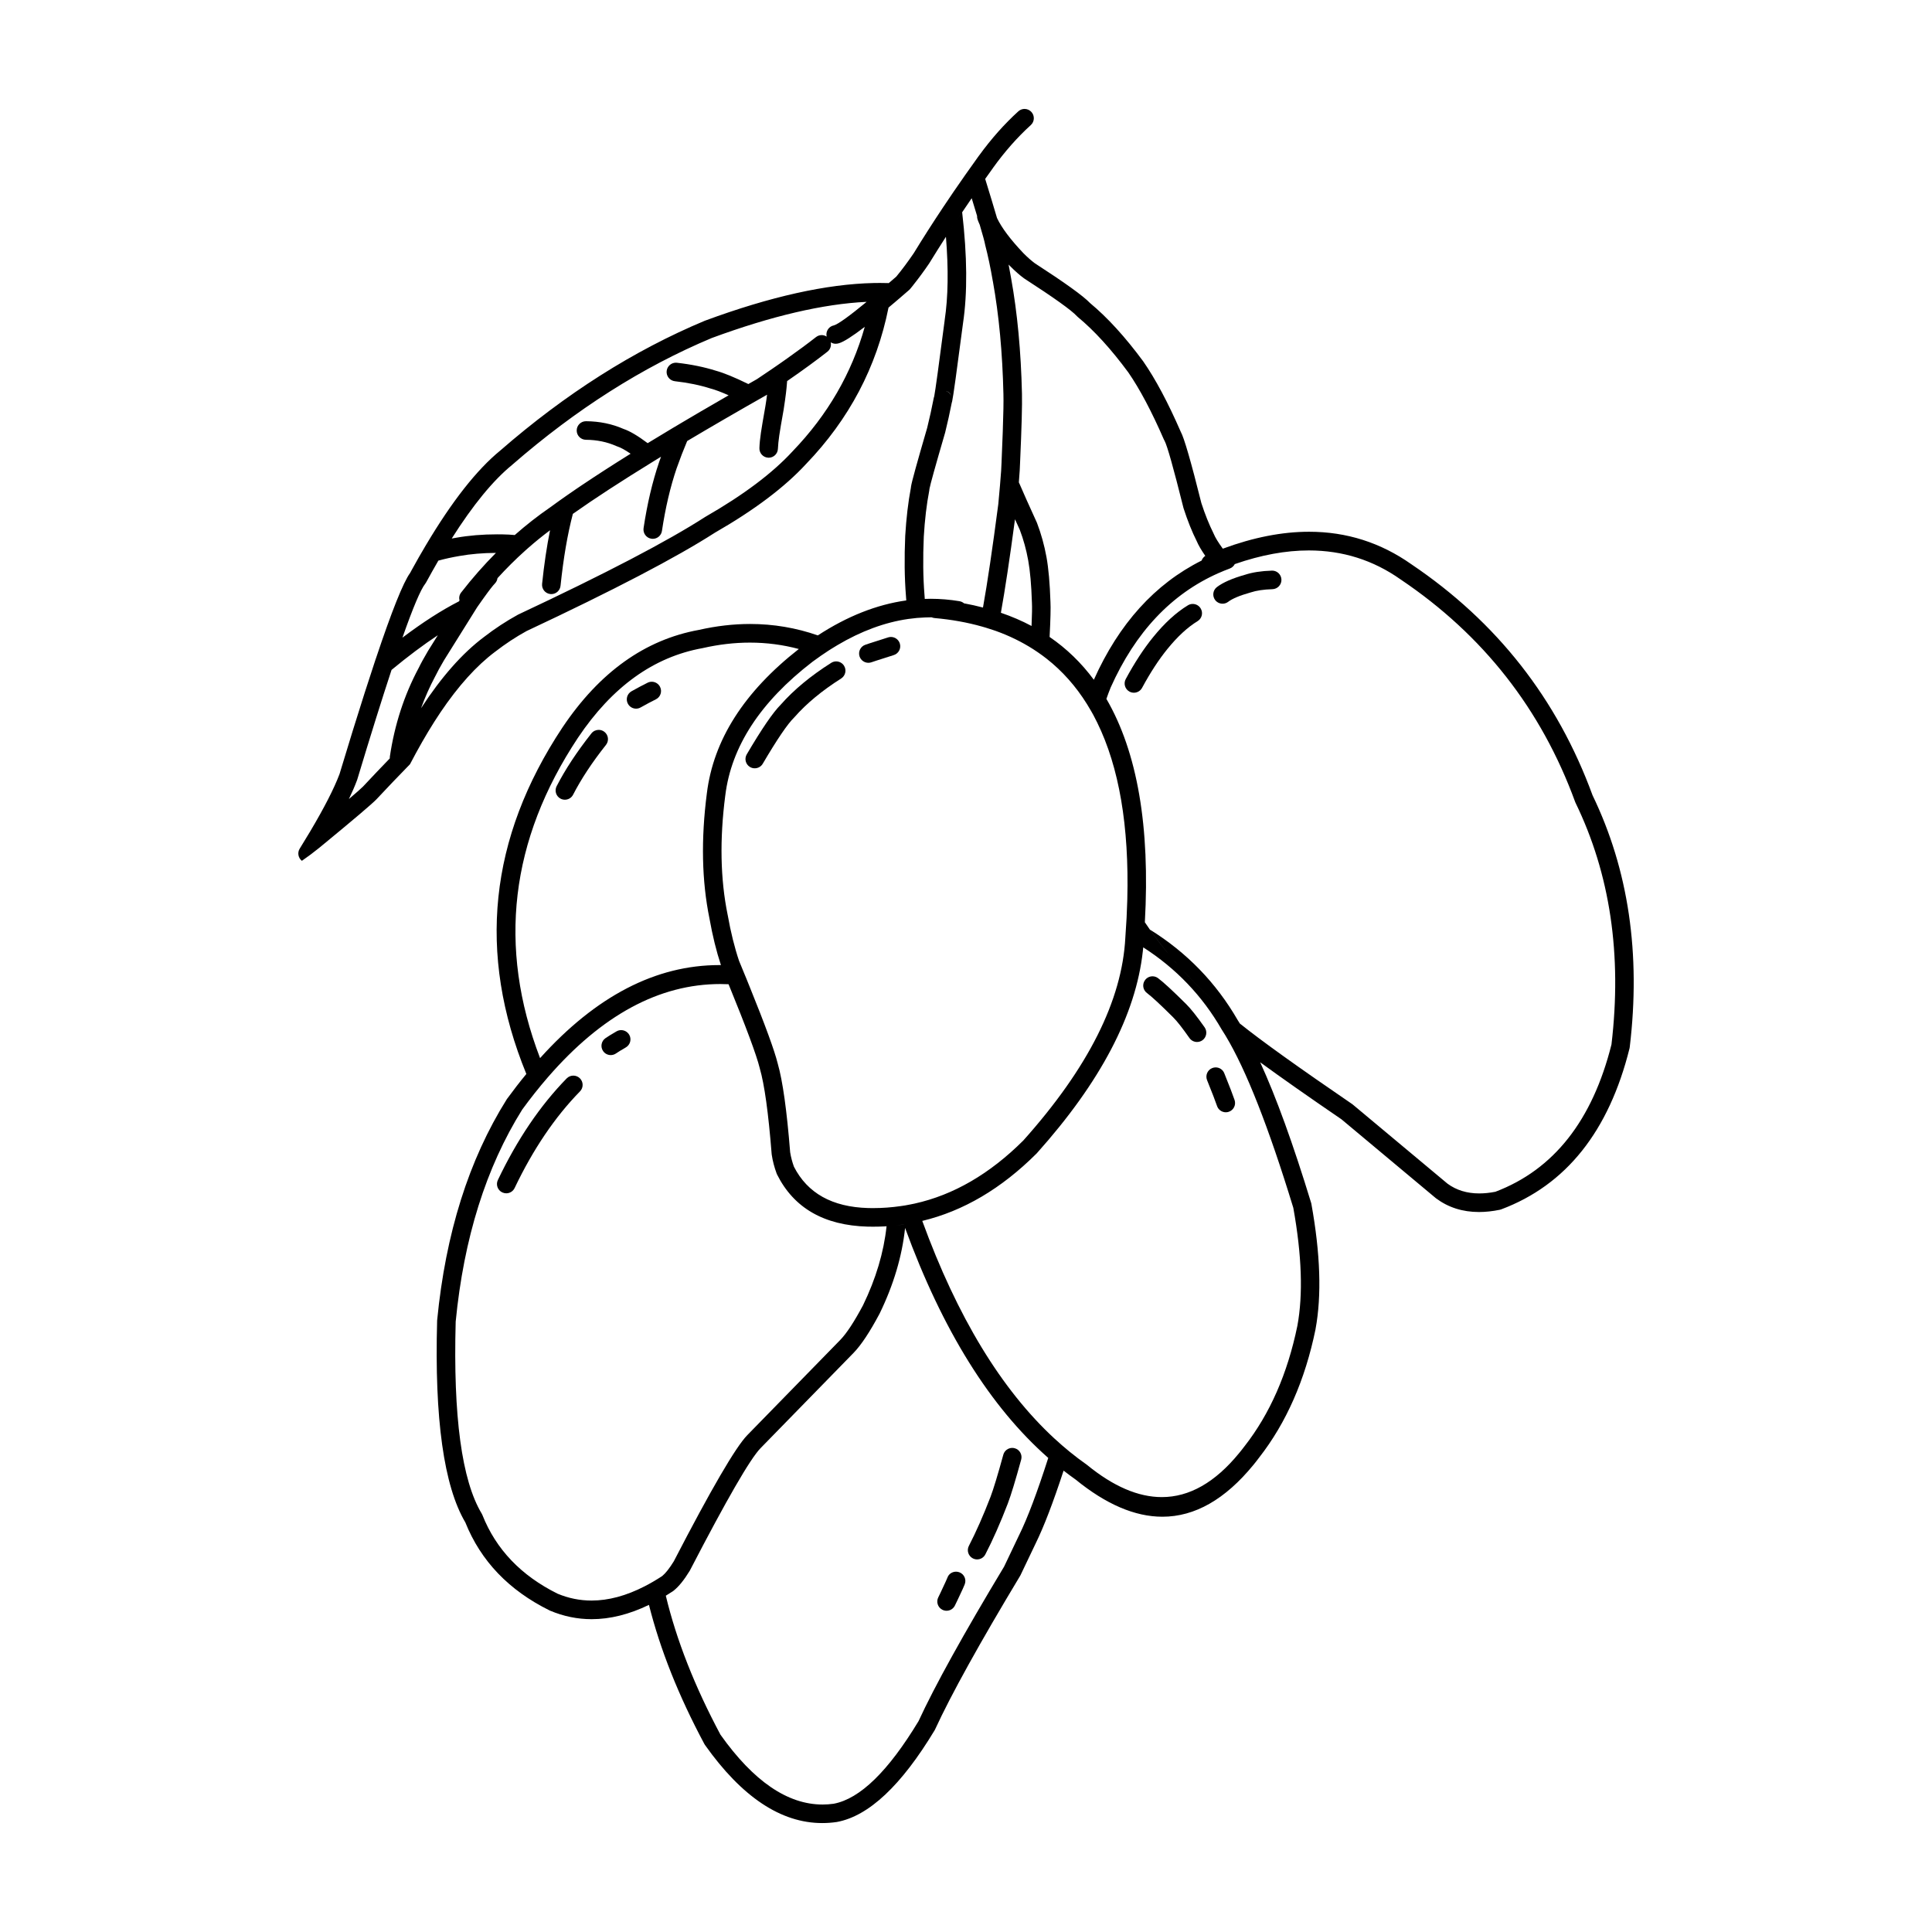 <?xml version="1.0" encoding="UTF-8"?>
<!-- Uploaded to: SVG Repo, www.svgrepo.com, Generator: SVG Repo Mixer Tools -->
<svg fill="#000000" width="800px" height="800px" version="1.1" viewBox="144 144 512 512" xmlns="http://www.w3.org/2000/svg">
 <g>
  <path d="m566.04 354.75c-9.352-25.539-25.359-45.941-48.004-61.211-8.145-5.746-17.188-8.621-27.105-8.621-7.164 0-14.785 1.496-22.875 4.488-1.207-1.656-2.004-2.965-2.402-3.922-0.02-0.055-0.043-0.117-0.074-0.168-1.145-2.293-2.215-4.953-3.203-7.984-2.75-11.012-4.574-17.328-5.481-18.941-3.371-7.731-6.668-13.922-9.891-18.566l-0.039-0.059c-4.762-6.449-9.445-11.594-14.074-15.438-1.805-1.898-6.707-5.418-14.66-10.566-0.898-0.664-1.914-1.551-3.019-2.668-3.438-3.621-5.766-6.727-6.992-9.312h-0.004v-0.004c-0.004-0.004-0.004-0.008-0.004-0.016-0.773-2.633-1.816-6.086-3.129-10.348-0.91 1.285-1.797 2.555-2.676 3.824 0.859-1.238 1.727-2.481 2.609-3.731 0.703-0.988 1.406-1.984 2.129-2.981l-0.004-0.008c3.109-4.328 6.449-8.117 10.031-11.371 1.004-0.914 1.074-2.469 0.164-3.473-0.488-0.535-1.152-0.809-1.82-0.809-0.586 0-1.18 0.211-1.652 0.641-3.703 3.371-7.168 7.273-10.387 11.699v-0.004h-0.004c-0.109 0.148-0.215 0.301-0.324 0.449-1.043 1.449-2.066 2.894-3.078 4.328-0.133 0.188-0.266 0.375-0.395 0.559v0.004c-0.945 1.34-1.863 2.68-2.781 4.008-0.078 0.102-0.148 0.207-0.215 0.312-0.91 1.336-1.812 2.668-2.691 3.988-0.039 0.059-0.078 0.117-0.117 0.172v0.004c-2.727 4.09-5.305 8.129-7.738 12.098-1.551 2.277-3.086 4.336-4.602 6.172-0.473 0.41-0.926 0.805-1.371 1.191-0.191 0.164-0.379 0.328-0.57 0.48-0.016 0.023-0.035 0.035-0.059 0.055h-0.023c-0.758-0.023-1.535-0.035-2.309-0.035-0.551 0-1.094 0.004-1.645 0.016-12.508 0.273-27.391 3.586-44.66 9.957-0.035 0.008-0.062 0.023-0.102 0.035-18.863 7.891-36.934 19.359-54.223 34.406-6.219 5.086-12.766 13.414-19.652 24.988h-0.004c-1.266 2.121-2.535 4.352-3.824 6.695-0.133 0.25-0.266 0.496-0.402 0.746-1.832 2.516-4.871 10.109-9.105 22.781 0 0.004-0.012 0.004-0.012 0.004-0.926 2.781-1.914 5.809-2.961 9.082-2.004 6.254-4.211 13.398-6.637 21.445-1.461 3.863-4.035 8.891-7.711 15.086v0.004c-0.887 1.484-1.824 3.039-2.832 4.66-0.676 1.074-0.402 2.473 0.57 3.234 1.668-1.156 3.172-2.281 4.512-3.375l0.012-0.004c0.523-0.434 1.027-0.848 1.52-1.258v-0.004h0.012c7.996-6.582 12.566-10.473 13.711-11.664l0.02-0.023c1.512-1.613 2.922-3.102 4.231-4.477 1.719-1.805 3.262-3.402 4.633-4.797 0.527-1.02 1.062-2.008 1.594-2.984 2.137-3.918 4.289-7.496 6.453-10.715h-0.004c4.754-7.047 9.594-12.41 14.5-16.09l0.039-0.027c2.676-2.07 5.441-3.894 8.301-5.469 23.105-10.84 39.738-19.527 49.902-26.059 10.477-6.012 18.539-12.09 24.195-18.234 11.406-11.855 18.68-25.664 21.832-41.422l-0.004 0.004v-0.004-0.004c0.582-0.488 1.176-0.988 1.797-1.512 0.023-0.027 0.055-0.051 0.09-0.078 0.09-0.078 0.188-0.16 0.277-0.234 0.477-0.414 0.965-0.828 1.465-1.258 0.605-0.516 1.215-1.047 1.84-1.59 0.102-0.09 0.195-0.188 0.281-0.289 0.277-0.328 0.543-0.664 0.82-1.008h-0.012c1.406-1.762 2.82-3.676 4.25-5.777 0.02-0.035 0.039-0.07 0.055-0.098 1.402-2.285 2.859-4.598 4.359-6.926 0.699 8.594 0.59 15.957-0.336 22.105v0.051c-1.555 11.949-2.477 18.648-2.762 20.094-0.055 0.137-0.098 0.277-0.121 0.426-0.523 2.695-1.102 5.344-1.75 7.953-2.691 9.23-4.129 14.422-4.285 15.57-0.02 0.105-0.023 0.211-0.035 0.309-0.723 3.84-1.219 8.07-1.496 12.695l-0.004 0.059c-0.254 5.816-0.191 11.113 0.191 15.883 0.023 0.398 0.059 0.809 0.09 1.223h-0.004c-7.824 1.094-15.633 4.184-23.43 9.266-0.004 0-0.004 0.004-0.012 0.004-0.004 0.008-0.016 0.016-0.031 0.023 0.016-0.008 0.023-0.02 0.031-0.027-5.789-2.012-11.773-3.023-17.93-3.023-4.434 0-8.965 0.523-13.578 1.57-14.281 2.59-26.332 11.199-36.148 25.836l-0.012 0.012c-19.445 29.324-22.637 59.938-9.574 91.832v0.004c-1.719 2.082-3.414 4.277-5.102 6.582-0.035 0.043-0.062 0.094-0.098 0.145-10.055 16.023-16.195 35.523-18.43 58.492-0.004 0.055-0.012 0.109-0.012 0.168-0.719 25.988 1.777 43.809 7.477 53.457 4.094 10.211 11.527 17.984 22.316 23.32 0.039 0.023 0.09 0.043 0.133 0.062 3.578 1.504 7.254 2.258 11.027 2.258 4.891 0 9.949-1.262 15.18-3.789h0.004c2.973 11.828 7.856 24.102 14.668 36.832 0.055 0.09 0.109 0.176 0.156 0.262 9.781 13.816 20.148 20.727 31.109 20.727 1.254 0 2.508-0.09 3.773-0.27l0.102-0.016c8.449-1.566 17.082-9.676 25.914-24.328 0.043-0.078 0.082-0.156 0.121-0.238 4.246-9.223 11.77-22.793 22.547-40.703 0.039-0.066 0.078-0.141 0.109-0.211l4.012-8.402c2.144-4.367 4.606-10.777 7.371-19.23 1.055 0.82 2.121 1.609 3.199 2.375 8.055 6.559 15.719 9.84 22.984 9.84 8.602 0 16.641-4.586 24.141-13.758 0.508-0.613 1.004-1.258 1.5-1.918 7.191-9.207 12.176-20.539 14.941-33.988l0.004-0.051c1.652-8.922 1.285-19.992-1.102-33.199-0.02-0.098-0.039-0.188-0.07-0.281-4.762-15.59-9.258-28.004-13.496-37.234l-0.004-0.004c-0.004-0.004-0.004-0.004-0.012-0.012 0.004 0.004 0.004 0.008 0.016 0.012 5.543 4.051 12.723 9.086 21.539 15.113l24.965 20.863c0.035 0.027 0.07 0.055 0.102 0.082 3.246 2.418 7.035 3.625 11.371 3.625 1.746 0 3.586-0.195 5.512-0.59 0.121-0.023 0.246-0.059 0.367-0.105 17.211-6.453 28.555-20.684 34.027-42.688 0.023-0.102 0.039-0.203 0.051-0.301 2.965-24.77-0.32-47.02-9.859-66.766zm-286.3-87.57 0.055-0.051c16.875-14.68 34.48-25.867 52.832-33.555 15.852-5.84 29.535-9.035 41.039-9.582-4.633 3.816-7.531 5.898-8.668 6.234-1.32 0.254-2.184 1.52-1.953 2.836 0.012 0.051 0.035 0.094 0.039 0.145-0.398-0.254-0.852-0.402-1.32-0.402-0.527 0-1.062 0.172-1.512 0.523-2.18 1.711-4.754 3.609-7.691 5.691-0.555 0.395-1.117 0.785-1.691 1.188-0.281 0.195-0.57 0.395-0.855 0.594-0.516 0.355-1.031 0.715-1.566 1.078-1.23 0.84-2.504 1.703-3.844 2.594-0.777 0.438-1.531 0.863-2.281 1.301h-0.012c-3.644-1.785-6.496-2.953-8.543-3.512-3.148-0.996-6.609-1.703-10.375-2.125-0.094-0.016-0.184-0.016-0.277-0.016-1.234 0-2.297 0.926-2.445 2.184-0.148 1.352 0.816 2.566 2.176 2.723 3.457 0.387 6.617 1.031 9.465 1.941 0.039 0.012 0.078 0.023 0.113 0.031 1.188 0.316 2.742 0.902 4.668 1.762-2.496 1.438-4.914 2.84-7.258 4.211v-0.004h-0.004c-0.438 0.262-0.859 0.508-1.289 0.762-0.695 0.406-1.383 0.809-2.051 1.207-0.629 0.367-1.234 0.727-1.844 1.09-0.676 0.402-1.352 0.809-2.016 1.199-0.137 0.082-0.281 0.164-0.418 0.242v0.004c-2.269 1.359-4.461 2.684-6.574 3.973-2.629-1.969-4.766-3.227-6.402-3.773-3.035-1.336-6.344-2.016-9.93-2.043h-0.02c-1.348 0-2.449 1.086-2.457 2.441-0.016 1.352 1.078 2.465 2.434 2.477 2.945 0.023 5.637 0.582 8.078 1.672 0.082 0.035 0.172 0.07 0.27 0.102 0.855 0.27 2.031 0.91 3.5 1.918v0.004c-4.727 2.945-8.992 5.699-12.797 8.254v-0.004c-0.305 0.207-0.602 0.41-0.906 0.613-0.211 0.141-0.422 0.285-0.629 0.426-0.746 0.512-1.484 1.012-2.195 1.512-0.168 0.117-0.328 0.23-0.496 0.344-0.594 0.418-1.188 0.832-1.762 1.242-0.156 0.113-0.32 0.23-0.473 0.34-0.102 0.074-0.211 0.148-0.316 0.223v0.004c-0.605 0.434-1.199 0.863-1.777 1.285-3.223 2.215-6.336 4.656-9.348 7.309-1.039-0.098-2.109-0.156-3.227-0.172-0.492-0.008-0.988-0.012-1.477-0.012-3.832 0-7.453 0.301-10.84 0.902-0.398 0.062-0.781 0.133-1.16 0.203 5.652-8.918 10.988-15.426 16.031-19.531zm0.629 18.66c-0.02 0.016-0.035 0.035-0.059 0.055-0.23 0.203-0.461 0.41-0.688 0.617h-0.004c0.254-0.227 0.504-0.453 0.75-0.672zm-16.648 0.871v0.008h-0.004c-0.004-0.004 0.004-0.004 0.004-0.008zm-7.027 11.984c0.09-0.109 0.164-0.23 0.23-0.352 1.094-2.004 2.176-3.93 3.242-5.769v-0.004c1.797-0.492 3.641-0.898 5.543-1.219l0.02-0.004c3.016-0.535 6.25-0.812 9.676-0.824h0.023c-3.207 3.231-6.289 6.715-9.215 10.492-0.492 0.621-0.621 1.406-0.438 2.117l-0.137 0.223c-4.574 2.336-9.578 5.543-14.988 9.629 2.805-7.981 4.816-12.738 6.043-14.289zm-1.766 22.371c-3.824 7.172-6.356 14.98-7.609 23.418-0.027 0.172-0.027 0.34-0.023 0.508-2.07 2.133-4.434 4.613-7.094 7.457-0.508 0.516-1.75 1.613-3.738 3.305 0 0 0 0.004-0.004 0.004 0.871-1.816 1.59-3.477 2.148-4.977 0.023-0.051 0.039-0.102 0.055-0.148 3.504-11.633 6.543-21.332 9.098-29.094v-0.004c4.359-3.606 8.453-6.668 12.266-9.191l-2.535 4.059-0.035 0.051c-1.082 1.832-1.93 3.371-2.523 4.613zm118.26-90.465c0 0.004 0 0.004-0.012 0.004-3.477 12.352-9.844 23.336-19.094 32.953l-0.035 0.039c-5.324 5.789-13.023 11.574-23.098 17.355-0.035 0.016-0.07 0.043-0.102 0.062-9.984 6.43-26.469 15.035-49.461 25.82-0.051 0.023-0.094 0.047-0.137 0.07-3.109 1.707-6.125 3.684-9.027 5.934-5.699 4.277-11.246 10.562-16.641 18.844 1.047-2.887 2.289-5.684 3.723-8.383l0.051-0.09c0.535-1.113 1.305-2.512 2.301-4.211l8.801-14.086c0.383-0.555 0.754-1.074 1.098-1.559 0.023-0.035 0.051-0.066 0.07-0.102 0.234-0.34 0.461-0.656 0.684-0.961 0.117-0.16 0.23-0.32 0.344-0.469 0.078-0.109 0.156-0.215 0.23-0.32 0.172-0.242 0.348-0.477 0.508-0.695 0.031-0.035 0.055-0.07 0.082-0.102 0.148-0.199 0.289-0.383 0.422-0.559 0.035-0.051 0.078-0.102 0.113-0.152 0.496-0.633 0.887-1.102 1.168-1.391 0.379-0.391 0.594-0.879 0.664-1.383 2.352-2.582 4.781-4.996 7.285-7.246 0.266-0.23 0.523-0.469 0.781-0.695 1.902-1.676 3.863-3.266 5.863-4.758-0.867 4.289-1.57 9.027-2.109 14.207-0.137 1.352 0.836 2.559 2.188 2.699 0.082 0.012 0.176 0.016 0.254 0.016 1.246 0 2.312-0.938 2.445-2.203 0.762-7.312 1.852-13.664 3.266-19.059 5.731-4.051 12.84-8.68 21.332-13.898 0.473-0.293 0.941-0.582 1.422-0.875 0.203-0.121 0.418-0.246 0.613-0.371-0.176 0.484-0.355 0.98-0.531 1.477l-0.004 0.031c-1.766 5.188-3.129 11-4.094 17.426-0.191 1.348 0.734 2.598 2.082 2.797 0.117 0.023 0.242 0.027 0.363 0.027 1.199 0 2.242-0.875 2.426-2.094 0.922-6.129 2.215-11.645 3.879-16.547 0.914-2.59 1.852-5.016 2.809-7.277 6.371-3.793 13.371-7.852 21.012-12.184 0.055-0.027 0.102-0.055 0.148-0.09 0.004-0.004 0.004-0.004 0.012-0.008-0.102 0.848-0.25 1.855-0.438 3.019-0.602 3.398-1 5.754-1.191 7.07-0.227 1.531-0.359 2.879-0.398 4.055-0.059 1.359 1 2.5 2.356 2.555 0.035 0 0.059 0.004 0.102 0.004 1.309 0 2.391-1.039 2.445-2.363 0.043-1 0.164-2.184 0.359-3.535 0.176-1.273 0.582-3.594 1.18-6.965l0.004-0.055c0.266-1.711 0.461-3.106 0.59-4.188 0.094-0.703 0.195-1.77 0.309-3.199v-0.004c4.211-2.906 7.777-5.512 10.68-7.789 0.773-0.609 1.074-1.586 0.867-2.488 0.391 0.242 0.832 0.387 1.309 0.387 0.145 0 0.285-0.012 0.434-0.035 0.148-0.023 0.297-0.062 0.449-0.105 1.246-0.359 3.531-1.816 6.856-4.359-0.004-0.008-0.004-0.004-0.004 0zm0.477-6.613s0 0.004-0.004 0.004c0.004 0 0.004-0.004 0.004-0.004zm37.977-9.52 0.039 0.043c1.324 1.332 2.547 2.41 3.68 3.238 0.035 0.031 0.078 0.055 0.121 0.082 7.824 5.062 12.461 8.375 13.902 9.941 0.074 0.082 0.152 0.156 0.242 0.23 4.359 3.602 8.816 8.492 13.383 14.68 3.039 4.398 6.184 10.332 9.434 17.793 0.051 0.125 0.113 0.242 0.188 0.355 0.68 1.234 2.348 7.141 4.988 17.723 0.016 0.051 0.031 0.105 0.043 0.156 1.074 3.312 2.238 6.234 3.519 8.773 0.434 1.027 1.176 2.301 2.231 3.824v0.004c-0.457 0.301-0.793 0.742-0.965 1.238-12.387 6.203-21.902 16.727-28.555 31.57 0 0.004 0 0.016-0.012 0.02-3.312-4.473-7.219-8.258-11.723-11.34v-0.012c-0.031-0.02-0.051-0.035-0.078-0.055l0.004 0.004c0.023 0.02 0.055 0.035 0.074 0.055 0.242-4.664 0.316-7.75 0.227-9.254-0.156-4.906-0.508-8.879-1.055-11.914-0.574-3.152-1.418-6.176-2.519-9.062-0.02-0.051-0.039-0.098-0.062-0.145-2.106-4.613-3.691-8.145-4.734-10.594-0.023 0.246-0.043 0.5-0.062 0.758h-0.004c0.023-0.258 0.043-0.512 0.062-0.758v-0.004c0.195-2.453 0.309-4.199 0.324-5.238 0.414-9.238 0.574-15.32 0.5-18.242-0.262-11.207-1.215-21.414-2.879-30.617-0.211-1.238-0.434-2.441-0.664-3.606 0.121 0.109 0.234 0.227 0.352 0.352zm-2.394 91.914c1.082-5.996 2.332-14.25 3.734-24.766v-0.004h0.004c0.398 0.891 0.828 1.832 1.277 2.812 0.973 2.562 1.711 5.254 2.219 8.066 0.508 2.793 0.84 6.523 0.988 11.191l0.004 0.078c0.059 1.047 0.031 3.086-0.102 6.129-2.547-1.359-5.266-2.523-8.133-3.504 0.004 0 0.004-0.004 0.008-0.004zm-10.41-105.93c-0.363 0.535-0.715 1.07-1.066 1.605 0.277-0.418 0.551-0.832 0.828-1.254 0.082-0.113 0.16-0.234 0.238-0.352zm-2.234 3.359c0.023-0.031 0.043-0.051 0.055-0.082-0.277 0.422-0.547 0.848-0.828 1.27 0.258-0.391 0.52-0.789 0.773-1.188zm-0.438 45.219c-0.266-0.691-0.832-1.219-1.512-1.445 0.738 0.211 1.246 0.691 1.512 1.445zm-5.898 24.016c0.023 0.133 0.039 0.266 0.039 0.395-0.004-0.133-0.02-0.266-0.051-0.395zm-1.457 13.219c0.262-4.504 0.746-8.602 1.457-12.289 0.02-0.129 0.035-0.25 0.039-0.375 0.188-1.102 1.57-6.066 4.148-14.906l0.004-0.012 0.023-0.09c0.641-2.574 1.215-5.191 1.738-7.844 0.039-0.121 0.07-0.246 0.109-0.383 0.266-1.125 1.23-8.043 2.887-20.754 1.188-7.953 1.113-17.742-0.234-29.363 0.832-1.234 1.668-2.473 2.527-3.719 0.535 1.75 1.008 3.312 1.426 4.688v0.016 0.004 0.012 0.008c-0.016 0.301 0.031 0.609 0.137 0.914 0.156 0.441 0.34 0.887 0.547 1.348v0.004c0 0.004 0.004 0.012 0.012 0.016 0 0.016 0.012 0.027 0.012 0.039v0.004c0.848 2.856 1.305 4.555 1.391 5.098 0.012 0.074 0.027 0.148 0.047 0.223 0.742 2.859 1.422 6.074 2.031 9.641l0.012 0.023c1.613 8.953 2.543 18.914 2.793 29.875v0.012c0.055 1.879-0.004 5.168-0.172 9.879-0.078 2.328-0.191 5-0.32 8.023v0.078c-0.02 1.086-0.148 3.133-0.414 6.144-0.121 1.449-0.277 3.121-0.453 5.019-1.535 11.742-2.887 20.867-4.055 27.379-0.004 0.012-0.004 0.012-0.004 0.023-1.633-0.422-3.305-0.809-5.027-1.117-0.328-0.285-0.742-0.484-1.199-0.562-2.559-0.426-5.113-0.641-7.664-0.641-0.512 0-1.02 0.023-1.531 0.035v-0.008c-0.117 0.004-0.234 0.012-0.355 0.016h-0.004c0.113-0.004 0.234-0.012 0.355-0.016-0.031-0.402-0.055-0.797-0.082-1.176l-0.004-0.016c-0.367-4.566-0.418-9.645-0.176-15.25zm-27.172 31.449c0.66-0.457 1.32-0.898 1.977-1.324 0.246-0.156 0.492-0.309 0.738-0.465 0.523-0.328 1.055-0.652 1.574-0.961 6.277-3.719 12.547-6.039 18.781-6.938 0.758-0.109 1.504-0.191 2.254-0.262 0.203-0.016 0.398-0.027 0.594-0.039 0.551-0.043 1.105-0.078 1.656-0.098 0.48-0.016 0.961-0.035 1.441-0.035h0.242c0.23 0.102 0.492 0.168 0.758 0.195 4.512 0.395 8.719 1.16 12.633 2.269 0.316 0.09 0.629 0.18 0.941 0.273 0.695 0.211 1.371 0.434 2.047 0.66 0.23 0.082 0.461 0.156 0.684 0.234 3.547 1.273 6.809 2.879 9.816 4.793 0.414 0.27 0.836 0.543 1.246 0.828 0.398 0.27 0.789 0.555 1.176 0.832 0.391 0.289 0.773 0.574 1.152 0.871 4.188 3.285 7.754 7.305 10.715 12.051 0.375 0.602 0.738 1.215 1.094 1.836 0.207 0.371 0.418 0.738 0.625 1.113 0.34 0.629 0.66 1.27 0.98 1.922 5.816 11.855 8.48 27.457 7.984 46.848-0.012 0.23-0.016 0.457-0.023 0.688-0.039 1.398-0.094 2.812-0.168 4.25-0.012 0.219-0.031 0.441-0.039 0.66-0.078 1.465-0.168 2.945-0.285 4.449l-0.004 0.062c-0.836 16.66-9.859 34.613-27.07 53.848h-0.004c-8.887 8.848-18.48 14.41-28.773 16.688-0.363 0.078-0.723 0.148-1.086 0.219-0.477 0.098-0.953 0.188-1.438 0.27-0.379 0.062-0.754 0.121-1.141 0.172-2.406 0.348-4.848 0.535-7.332 0.535-0.441 0-0.887-0.004-1.328-0.016-9.512-0.27-16.062-3.922-19.656-10.961-0.461-1.273-0.793-2.547-1-3.824-0.879-11.086-1.977-18.934-3.301-23.535-0.84-3.406-3.336-10.227-7.473-20.43-0.137-0.336-0.285-0.699-0.422-1.043-0.133-0.34-0.277-0.676-0.414-1.027-0.188-0.449-0.379-0.914-0.57-1.375-0.172-0.426-0.348-0.852-0.527-1.285-0.082-0.203-0.156-0.391-0.242-0.594-0.195-0.469-0.383-0.93-0.586-1.41-1.199-3.562-2.211-7.617-3.016-12.168l-0.016-0.062c-1.93-9.445-2.137-19.973-0.633-31.582l0.004-0.02c1.59-12.992 9.293-24.812 23.121-35.457 0.762-0.566 1.539-1.117 2.312-1.656zm21.891 150.79v0.004c-0.715 0.102-1.441 0.191-2.176 0.27 0.734-0.078 1.453-0.18 2.168-0.281 0.008 0 0.008 0.004 0.008 0.008zm-86.367-128.99c9.059-13.508 20.059-21.422 33.004-23.75 0.031-0.004 0.07-0.012 0.102-0.023 4.242-0.965 8.402-1.445 12.477-1.445 4.402 0 8.719 0.566 12.93 1.691 0 0.004 0.004 0.008 0.012 0.008-14.5 11.355-22.633 24.105-24.363 38.25-1.574 12.145-1.344 23.203 0.695 33.184 0.816 4.566 1.824 8.668 3.035 12.328h-0.004l-0.004 0.004v-0.004c-0.137 0-0.27-0.004-0.41-0.004-16.859 0-32.699 8.219-47.504 24.648h-0.012c-11.281-29.473-7.938-57.773 10.043-84.887zm22.176 222.25c-1.512 0.984-3.008 1.855-4.488 2.617 0 0 0.004 0 0.004 0.004h-0.016c-4.906 2.519-9.594 3.777-14.074 3.777-3.102 0-6.098-0.609-8.992-1.812-9.691-4.809-16.34-11.777-19.945-20.891-0.055-0.129-0.113-0.25-0.184-0.363-5.269-8.781-7.566-25.727-6.883-50.848 2.156-22.133 8.039-40.867 17.637-56.207 1.094-1.5 2.195-2.949 3.305-4.348 1.16-1.465 2.328-2.871 3.5-4.223 14.281-16.461 29.516-24.691 45.691-24.691 0.723 0 1.453 0.016 2.184 0.051 4.633 11.324 7.387 18.719 8.242 22.176l0.023 0.098c1.246 4.277 2.293 11.848 3.152 22.707 0.004 0.062 0.012 0.121 0.02 0.18 0.25 1.676 0.688 3.344 1.305 5.012 0.031 0.082 0.062 0.168 0.109 0.25 4.449 8.887 12.441 13.488 23.977 13.816h0.012c0.496 0.012 0.988 0.016 1.48 0.016 1.984 0 3.945-0.102 5.891-0.301-0.777 0.082-1.559 0.148-2.344 0.195-0.738 6.914-2.824 13.898-6.242 20.941-2.348 4.398-4.356 7.457-6.023 9.172l-24.648 25.246c-3.09 3.172-9.578 14.316-19.477 33.438-1.141 1.848-2.156 3.141-3.051 3.875-0.051 0.043-0.109 0.074-0.164 0.113zm102.46-31.402c-2.934 9.148-5.504 15.969-7.719 20.457l-0.02 0.031-3.961 8.316c-10.801 17.941-18.363 31.598-22.68 40.957-8.023 13.273-15.508 20.57-22.477 21.883-0.98 0.141-1.969 0.211-2.941 0.211-9.289 0-18.312-6.168-27.07-18.508-6.828-12.781-11.66-25.059-14.484-36.832 0.625-0.375 1.25-0.773 1.879-1.188 0.059-0.039 0.117-0.086 0.172-0.129 1.379-1.094 2.812-2.867 4.305-5.316 0.031-0.051 0.059-0.102 0.078-0.152 9.699-18.715 15.918-29.484 18.668-32.312l24.648-25.246c2.008-2.066 4.305-5.523 6.883-10.375l0.043-0.082c3.695-7.606 5.938-15.16 6.734-22.656 9.902 27.098 22.555 47.41 37.938 60.941zm64.941-66.281c2.254 12.547 2.613 22.965 1.078 31.266-2.609 12.676-7.273 23.305-13.984 31.898l-0.031 0.035c-0.469 0.617-0.934 1.219-1.418 1.797-6.352 7.777-13.188 11.668-20.496 11.668-6.258 0-12.852-2.844-19.805-8.523-0.039-0.035-0.09-0.07-0.137-0.102-1.516-1.066-3.008-2.203-4.477-3.394-1.371-1.121-2.727-2.293-4.055-3.523v0.004c-14.062-13-25.727-32.211-34.996-57.633-0.316 0.074-0.633 0.141-0.949 0.211 0.316-0.07 0.629-0.133 0.945-0.211 0-0.008-0.012-0.016-0.012-0.02 10.859-2.606 20.965-8.547 30.297-17.863 0.031-0.035 0.062-0.066 0.094-0.102 16.848-18.824 26.203-36.648 28.062-53.473 0.035-0.352 0.074-0.707 0.113-1.059 8.715 5.59 15.652 12.852 20.793 21.773 0.02 0.035 0.043 0.078 0.07 0.109 0.328 0.516 0.668 1.051 1.008 1.613 0 0.004 0 0.004 0.004 0.008h-0.004c5.398 8.973 11.363 24.145 17.898 45.52zm84.312-43.266c-5.059 20.148-15.305 33.152-30.762 39.012-1.512 0.297-2.934 0.441-4.281 0.441-3.246 0-6.047-0.859-8.395-2.578l-25.062-20.934c-0.062-0.051-0.117-0.098-0.188-0.148-14.281-9.758-24.203-16.867-29.738-21.324h-0.012c0.195 0.32 0.395 0.652 0.59 0.992-0.203-0.344-0.41-0.68-0.609-1.012-0.004 0-0.004-0.004-0.012-0.004-0.191-0.309-0.379-0.609-0.566-0.898-5.723-9.922-13.48-17.926-23.273-24.012 5.477 7.797 12.355 15.188 20.629 22.176-8.281-6.988-15.16-14.383-20.645-22.176-0.449-0.645-0.891-1.285-1.32-1.93v0.004h-0.012v-0.012c1.418-25.344-1.988-45.074-10.188-59.199v-0.023-0.004l0.004 0.004c0.344-0.992 0.715-1.988 1.117-2.981 6.566-14.699 16.09-24.801 28.555-30.32-0.098-0.121-0.195-0.242-0.289-0.363 0.098 0.117 0.195 0.242 0.297 0.363 0.98-0.438 1.977-0.844 3-1.223 0.594-0.219 1.059-0.648 1.332-1.172 0.004-0.004 0.02-0.008 0.031-0.016-0.129-0.152-0.25-0.305-0.375-0.457-0.016-0.027-0.039-0.047-0.059-0.07 0.148 0.176 0.289 0.352 0.438 0.527 6.934-2.41 13.465-3.609 19.602-3.609 8.949 0 17.062 2.562 24.324 7.691l0.051 0.035c21.805 14.691 37.211 34.332 46.199 58.926 0.031 0.078 0.062 0.156 0.098 0.23 9.172 18.883 12.34 40.238 9.52 64.062z"/>
  <path d="m342.77 347.27c0.391 0.23 0.816 0.336 1.246 0.336 0.84 0 1.668-0.43 2.121-1.211 3.805-6.469 6.574-10.543 8.297-12.223 0.051-0.043 0.09-0.09 0.129-0.137 3.164-3.602 7.281-7.008 12.348-10.223 1.145-0.727 1.492-2.25 0.762-3.394-0.469-0.738-1.266-1.141-2.078-1.141-0.453 0-0.906 0.125-1.32 0.387-5.445 3.449-9.898 7.144-13.371 11.078-2.035 2.027-5.039 6.414-9.004 13.164-0.691 1.168-0.301 2.676 0.871 3.363z"/>
  <path d="m374.13 319.65c0.262 0 0.516-0.043 0.781-0.129l1.273-0.426 4.676-1.492c1.293-0.41 2.012-1.793 1.598-3.086-0.34-1.047-1.305-1.715-2.344-1.715-0.246 0-0.5 0.035-0.754 0.117l-4.688 1.5-0.035 0.008-1.289 0.434c-1.289 0.43-1.984 1.82-1.555 3.113 0.352 1.023 1.312 1.676 2.336 1.676z"/>
  <path d="m295.94 429.05c-0.641 0-1.277 0.246-1.762 0.738-7.027 7.188-13.105 16.168-18.242 26.934-0.582 1.227-0.059 2.695 1.168 3.277 0.344 0.16 0.703 0.242 1.055 0.242 0.926 0 1.801-0.52 2.219-1.402 4.906-10.277 10.676-18.812 17.324-25.613 0.953-0.969 0.93-2.527-0.039-3.477-0.484-0.469-1.105-0.699-1.723-0.699z"/>
  <path d="m308.61 416.99c-0.418 0-0.848 0.109-1.234 0.336-1.359 0.789-2.332 1.391-2.926 1.805-1.113 0.773-1.391 2.305-0.613 3.422 0.473 0.688 1.238 1.055 2.023 1.055 0.488 0 0.969-0.145 1.398-0.441 0.48-0.336 1.348-0.871 2.594-1.594 1.176-0.684 1.574-2.191 0.895-3.359-0.469-0.781-1.289-1.223-2.137-1.223z"/>
  <path d="m292.57 355.66c0.359 0.188 0.754 0.273 1.125 0.273 0.895 0 1.75-0.484 2.184-1.332 2.137-4.156 5.031-8.555 8.715-13.199 0.836-1.066 0.66-2.613-0.414-3.453-0.449-0.355-0.988-0.527-1.52-0.527-0.723 0-1.445 0.32-1.93 0.934-3.871 4.898-6.938 9.562-9.219 14-0.617 1.203-0.145 2.684 1.059 3.305z"/>
  <path d="m312.57 331.8c0.402 0 0.82-0.102 1.199-0.316 1.457-0.82 2.805-1.539 4.051-2.156 1.215-0.602 1.711-2.078 1.105-3.297-0.43-0.859-1.301-1.363-2.203-1.363-0.363 0-0.742 0.082-1.094 0.258-1.324 0.656-2.746 1.41-4.277 2.273-1.176 0.664-1.594 2.164-0.93 3.344 0.457 0.805 1.281 1.258 2.148 1.258z"/>
  <path d="m458.38 410.13c-3.539-3.523-6.035-5.824-7.488-6.91-0.441-0.328-0.953-0.488-1.465-0.488-0.746 0-1.492 0.344-1.973 0.992-0.816 1.086-0.59 2.629 0.5 3.438 1.266 0.945 3.59 3.094 6.957 6.449l0.004 0.008c1 0.98 2.426 2.801 4.297 5.465 0.484 0.688 1.242 1.051 2.012 1.051 0.492 0 0.984-0.145 1.418-0.445 1.105-0.781 1.371-2.316 0.602-3.426-2.043-2.898-3.66-4.945-4.863-6.133z"/>
  <path d="m466.17 426.87c-0.309 0-0.613 0.055-0.922 0.18-1.258 0.504-1.863 1.938-1.363 3.199 1.363 3.371 2.238 5.652 2.641 6.84 0.344 1.027 1.301 1.676 2.332 1.676 0.25 0 0.523-0.043 0.781-0.129 1.285-0.434 1.977-1.828 1.539-3.117-0.43-1.277-1.34-3.652-2.734-7.109-0.375-0.957-1.305-1.539-2.273-1.539z"/>
  <path d="m412.91 527.8c-0.223-0.062-0.438-0.09-0.656-0.09-1.078 0-2.07 0.715-2.367 1.809-1.48 5.391-2.613 9.121-3.398 11.188-1.91 4.961-3.824 9.277-5.723 12.961-0.629 1.207-0.156 2.695 1.047 3.316 0.363 0.188 0.746 0.277 1.125 0.277 0.891 0 1.75-0.48 2.188-1.332 1.992-3.844 3.977-8.336 5.949-13.465l0.004-0.012c0.84-2.215 2.023-6.086 3.543-11.633 0.363-1.312-0.402-2.664-1.711-3.019z"/>
  <path d="m398.26 560.68c-0.297-0.113-0.594-0.168-0.891-0.168-0.988 0-1.902 0.574-2.25 1.477l-0.039 0.098c-0.082 0.219-0.227 0.543-0.418 0.961-1.121 2.43-1.785 3.832-1.988 4.223-0.629 1.199-0.172 2.688 1.031 3.316 0.363 0.188 0.762 0.281 1.145 0.281 0.887 0 1.73-0.477 2.176-1.32 0.234-0.453 0.941-1.938 2.102-4.445l0.004-0.008c0.207-0.461 0.375-0.84 0.492-1.141l0.039-0.102c0.492-1.262-0.137-2.684-1.402-3.172z"/>
  <path d="m460.09 304.05c-0.441 0-0.879 0.117-1.277 0.359-3.133 1.906-6.203 4.719-9.219 8.438-2.5 3.066-4.91 6.766-7.258 11.102-0.648 1.191-0.207 2.688 0.988 3.332 0.375 0.203 0.777 0.297 1.168 0.297 0.875 0 1.723-0.469 2.168-1.289 2.195-4.066 4.441-7.512 6.746-10.336 2.668-3.281 5.324-5.731 7.961-7.34 1.16-0.707 1.535-2.219 0.82-3.379-0.457-0.758-1.27-1.184-2.098-1.184z"/>
  <path d="m481.14 295.22c-0.031 0-0.055 0.004-0.078 0.004-2.789 0.086-5.164 0.453-7.125 1.094-3.344 0.945-5.824 2.031-7.434 3.254-1.082 0.82-1.289 2.363-0.473 3.445 0.488 0.637 1.219 0.969 1.969 0.969 0.512 0 1.039-0.164 1.48-0.5 1.125-0.855 3.078-1.672 5.863-2.457 0.039-0.012 0.07-0.023 0.109-0.031 1.512-0.5 3.43-0.789 5.766-0.859 1.348-0.043 2.422-1.18 2.375-2.535-0.043-1.332-1.129-2.383-2.453-2.383z"/>
 </g>
</svg>